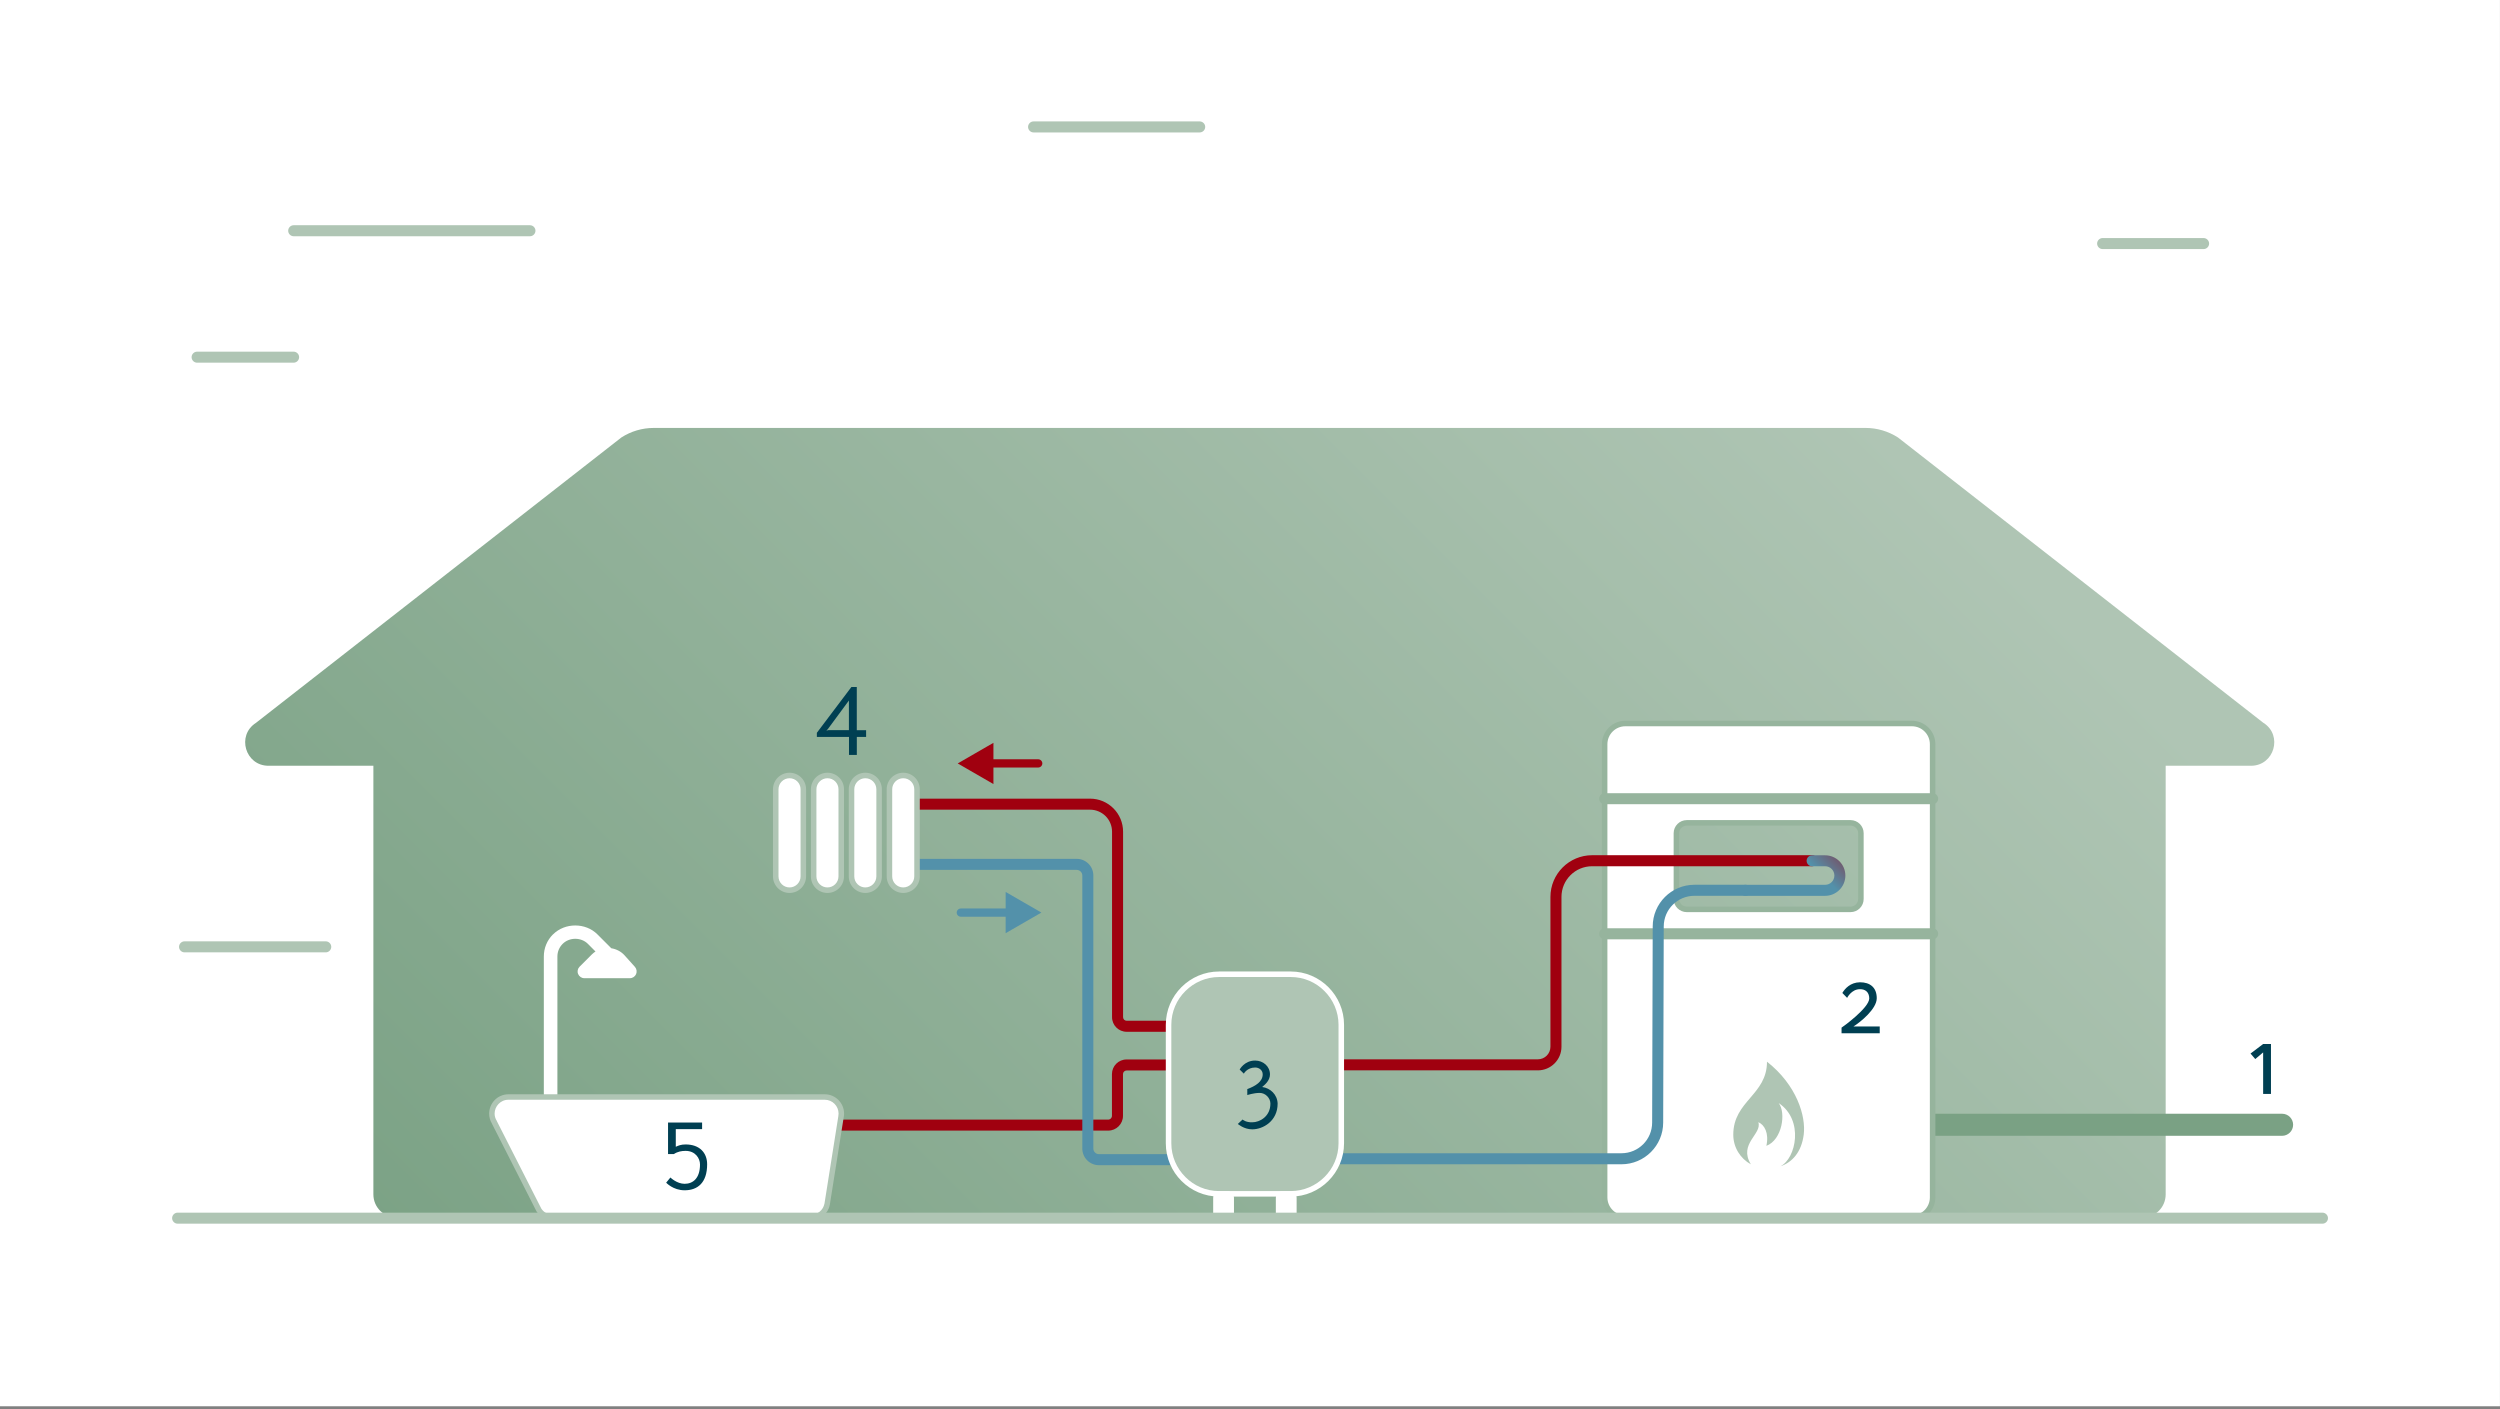 <?xml version="1.0" encoding="UTF-8"?>
<svg xmlns="http://www.w3.org/2000/svg" xmlns:xlink="http://www.w3.org/1999/xlink" id="Layer_1" data-name="Layer 1" width="571" height="321.84" viewBox="0 0 571 321.84">
  <rect x="0" y="0" width="571" height="321.84" fill="#808080" stroke="none"/>
  <defs>
    <style>
      .cls-1 {
        fill: none;
      }

      .cls-2 {
        fill: #003f52;
      }

      .cls-3 {
        fill: url(#linear-gradient-2);
      }

      .cls-4 {
        fill: #7aa184;
      }

      .cls-5 {
        fill: url(#linear-gradient);
      }

      .cls-6 {
        fill: #afc5b4;
      }

      .cls-7 {
        fill: #96b49d;
      }

      .cls-8 {
        fill: #fff;
      }

      .cls-9 {
        fill: #a0000f;
      }

      .cls-10 {
        fill: #5391aa;
      }

      .cls-11 {
        clip-path: url(#clippath);
      }
    </style>
    <clipPath id="clippath">
      <rect class="cls-1" width="571" height="321.19"></rect>
    </clipPath>
    <linearGradient id="linear-gradient" x1="413.67" y1="259.16" x2="142.78" y2="-11.73" gradientTransform="translate(0 342) scale(1 -1)" gradientUnits="userSpaceOnUse">
      <stop offset="0" stop-color="#afc5b4"></stop>
      <stop offset="1" stop-color="#7aa184"></stop>
    </linearGradient>
    <linearGradient id="linear-gradient-2" x1="412.06" y1="142.28" x2="427.02" y2="157.23" gradientTransform="translate(0 342) scale(1 -1)" gradientUnits="userSpaceOnUse">
      <stop offset="0" stop-color="#5391aa"></stop>
      <stop offset=".13" stop-color="#5391aa"></stop>
      <stop offset=".79" stop-color="#a0000f"></stop>
      <stop offset="1" stop-color="#a0000f"></stop>
    </linearGradient>
  </defs>
  <g class="cls-11">
    <g>
      <path class="cls-8" d="M571,0H0v321.19h570.99V0Z"></path>
      <path class="cls-5" d="M516.97,165.11l-83.47-65.19c-2.22-1.42-4.78-2.18-7.4-2.18H149.32c-2.63,0-5.2.76-7.4,2.18l-83.47,65.19c-4.47,2.87-2.43,9.79,2.87,9.79h23.96v97.9c0,2.93,2.38,5.31,5.31,5.31h398.74c2.93,0,5.31-2.38,5.31-5.31v-97.9h19.48c5.31,0,7.34-6.92,2.87-9.79h-.01Z"></path>
      <path class="cls-4" d="M431.68,259.42h89.55c1.38,0,2.52-1.13,2.52-2.52s-1.13-2.52-2.52-2.52h-89.55c-1.38,0-2.52,1.13-2.52,2.52s1.13,2.52,2.52,2.52h0Z"></path>
      <g>
        <path class="cls-6" d="M45.02,82.84h22.04c.69,0,1.26-.57,1.26-1.26s-.57-1.26-1.26-1.26h-22.04c-.69,0-1.26.57-1.26,1.26s.57,1.26,1.26,1.26Z"></path>
        <path class="cls-6" d="M42.15,217.52h32.25c.69,0,1.26-.57,1.26-1.26s-.57-1.26-1.26-1.26h-32.25c-.69,0-1.26.57-1.26,1.26s.57,1.26,1.26,1.26Z"></path>
        <path class="cls-6" d="M480.24,56.89h23.06c.69,0,1.26-.57,1.26-1.26s-.57-1.26-1.26-1.26h-23.06c-.69,0-1.26.57-1.26,1.26s.57,1.26,1.26,1.26h0Z"></path>
        <path class="cls-6" d="M236.07,30.25h37.94c.69,0,1.26-.57,1.26-1.26s-.57-1.26-1.26-1.26h-37.94c-.69,0-1.26.57-1.26,1.26s.57,1.26,1.26,1.26h0Z"></path>
        <path class="cls-6" d="M67.08,53.96h53.96c.69,0,1.26-.57,1.26-1.26s-.57-1.26-1.26-1.26h-53.96c-.69,0-1.26.57-1.26,1.26s.57,1.26,1.26,1.26Z"></path>
      </g>
      <path class="cls-8" d="M423.05,68.44h-144.71v1.26h144.71"></path>
      <path class="cls-9" d="M237.13,173.42h-11.61c-.52,0-.94.43-.94.94s.43.94.94.94h11.61c.52,0,.94-.43.94-.94s-.43-.94-.94-.94Z"></path>
      <path class="cls-9" d="M226.9,169.66l-8.16,4.71,8.16,4.71v-9.42Z"></path>
      <path class="cls-10" d="M219.45,209.38h11.61c.52,0,.94-.43.94-.94s-.43-.94-.94-.94h-11.61c-.52,0-.94.43-.94.94s.43.94.94.94Z"></path>
      <path class="cls-10" d="M229.69,213.14l8.16-4.71-8.16-4.71v9.42Z"></path>
      <path class="cls-9" d="M207.22,184.93h41.74c1.4,0,2.64.57,3.56,1.47.91.92,1.47,2.17,1.47,3.56v42.36c0,1.85,1.5,3.34,3.34,3.34h21.91c.69,0,1.26-.57,1.26-1.26s-.57-1.26-1.26-1.26h-21.91c-.45,0-.82-.36-.82-.82v-42.36c0-4.17-3.37-7.55-7.55-7.55h-41.74c-.69,0-1.26.57-1.26,1.26s.57,1.26,1.26,1.26h0Z"></path>
      <path class="cls-9" d="M190.02,258.23h63.1c1.86,0,3.37-1.51,3.37-3.37v-9.54c0-.45.37-.82.82-.82h22.95c.69,0,1.26-.57,1.26-1.26s-.57-1.26-1.26-1.26h-22.95c-1.85,0-3.34,1.5-3.34,3.34v9.54c0,.48-.39.86-.86.86h-63.1c-.69,0-1.26.57-1.26,1.26s.57,1.26,1.26,1.26h0Z"></path>
      <path class="cls-10" d="M207.21,198.68h38.71c.7,0,1.28.58,1.28,1.28v62.37c0,2.1,1.7,3.8,3.8,3.8h22.54c.69,0,1.26-.57,1.26-1.26s-.57-1.26-1.26-1.26h-22.54c-.71,0-1.28-.58-1.28-1.28v-62.37c0-2.1-1.7-3.8-3.8-3.8h-38.71c-.69,0-1.26.57-1.26,1.26s.57,1.26,1.26,1.26Z"></path>
      <path class="cls-8" d="M126.32,213.41c2.71-2.71,7.43-2.71,10.13,0l3.17,3.17c1.16.19,2.24.74,3.03,1.62l2.37,2.64c.4.45.5,1.11.26,1.66-.25.55-.79.92-1.41.92h-10.41c-.63,0-1.18-.38-1.42-.96-.24-.58-.1-1.23.34-1.67l2.79-2.79c.25-.25.54-.48.84-.68l-1.73-1.74c-1.55-1.55-4.23-1.54-5.77,0-.77.77-1.2,1.79-1.2,2.88v36.21c0,.86-.69,1.55-1.55,1.55s-1.55-.69-1.55-1.55v-36.21c0-1.91.74-3.71,2.1-5.06h-.02Z"></path>
      <path class="cls-8" d="M123.08,276.36l-10.15-19.97c-1.61-2.52.2-5.84,3.2-5.84h72.23c2.39,0,4.19,2.19,3.71,4.53l-3.17,19.97c-.35,1.78-1.91,3.05-3.71,3.05h-58.92c-1.3,0-2.49-.65-3.2-1.75h.01Z"></path>
      <path class="cls-6" d="M123.08,276.36l.57-.29-10.16-19.99v-.03c-.36-.55-.52-1.13-.52-1.7,0-.82.33-1.62.89-2.2.57-.59,1.34-.97,2.28-.97h72.23c1.78,0,3.16,1.46,3.16,3.16,0,.2-.03.42-.06.63l-3.17,19.99.62.1-.62-.13c-.29,1.47-1.6,2.54-3.1,2.54h-58.92c-1.08,0-2.08-.55-2.67-1.46l-.53.34-.53.34c.82,1.27,2.22,2.04,3.73,2.04h58.92c2.1,0,3.93-1.49,4.33-3.55l3.17-19.99-.62-.1.62.13c.06-.29.09-.59.09-.87,0-2.39-1.94-4.41-4.42-4.42h-72.23c-1.28,0-2.4.54-3.19,1.36-.78.82-1.23,1.93-1.23,3.07,0,.81.23,1.62.7,2.38l.53-.34-.57.29,10.16,19.99v.02l.54-.34h-.01Z"></path>
      <path class="cls-2" d="M518.69,249.84v-11.39h-1.79l-2.88,2.18,1.08,1.26,1.8-1.52v9.48h1.79Z"></path>
      <path class="cls-2" d="M189.16,166.78l-.38.08v-.03l.28-.28,4.83-6.55v6.77h-4.73ZM197.81,166.78h-2.12v-9.87h-1.23l-7.89,10.46v.94h7.34v4.12h1.79v-4.12h2.12v-1.54Z"></path>
      <path class="cls-2" d="M154.35,257.89h6.01v-1.51h-7.78v7.21h1.33c.87-.58,1.78-.73,2.68-.73,2.24,0,3.29,1.71,3.29,3.1,0,3.12-1.57,4.42-3.51,4.42-1.79,0-3.25-1.44-3.25-1.44l-.97,1.18s1.57,1.74,4.22,1.74c2.96,0,5.14-1.71,5.14-5.94,0-2.59-1.69-4.53-4.92-4.53-1.03,0-1.65.26-2.24.53v-4.03h.01Z"></path>
      <path class="cls-8" d="M436.68,165.25h-65.45c-2.62,0-4.73,2.12-4.73,4.73v103.51c0,2.62,2.12,4.73,4.73,4.73h65.45c2.62,0,4.73-2.12,4.73-4.73v-103.51c0-2.62-2.12-4.73-4.73-4.73ZM425.03,205.32c0,1.31-1.06,2.37-2.37,2.37h-37.4c-1.31,0-2.37-1.06-2.37-2.37v-15.02c0-1.31,1.06-2.37,2.37-2.37h37.4c1.31,0,2.37,1.06,2.37,2.37v15.02Z"></path>
      <path class="cls-7" d="M436.68,165.25v-.63h-65.45c-2.96,0-5.36,2.4-5.36,5.36v103.51c0,2.96,2.4,5.36,5.36,5.36h65.45c2.96,0,5.36-2.4,5.36-5.36v-103.51c0-2.96-2.4-5.36-5.36-5.36v1.26c2.27,0,4.1,1.84,4.1,4.1v103.51c0,2.27-1.84,4.1-4.1,4.1h-65.45c-2.27,0-4.1-1.84-4.1-4.1v-103.51c0-2.27,1.84-4.1,4.1-4.1h65.45v-.63ZM425.03,205.33h-.63c0,.96-.78,1.74-1.74,1.74h-37.4c-.96,0-1.74-.78-1.74-1.74v-15.02c0-.96.78-1.74,1.74-1.74h37.4c.96,0,1.74.78,1.74,1.74v15.02h1.26v-15.02c0-1.66-1.35-3-3-3h-37.4c-1.65,0-3,1.35-3,3v15.02c0,1.66,1.35,3,3,3h37.4c1.66,0,3-1.35,3-3h-.63Z"></path>
      <path class="cls-6" d="M403.58,242.5c0,7.59-7.7,8.95-7.7,16.66,0,2.92,1.62,5.46,4.02,6.77-2.9-4.71,2.62-6.9,1.7-9.63,1.39.59,2.48,2.49,1.84,5.41,3.63-1.37,4.53-7.59,2.81-9.77,5.8,3.85,4,12.66.39,14.45,2.77-.94,4.82-3.3,5.33-7.23.54-4.22-1.59-11.33-8.38-16.66h.01Z"></path>
      <path class="cls-7" d="M366.5,183.68h74.92c.69,0,1.26-.57,1.26-1.26s-.57-1.26-1.26-1.26h-74.92c-.69,0-1.26.57-1.26,1.26s.57,1.26,1.26,1.26Z"></path>
      <path class="cls-7" d="M366.5,214.54h74.92c.69,0,1.26-.57,1.26-1.26s-.57-1.26-1.26-1.26h-74.92c-.69,0-1.26.57-1.26,1.26s.57,1.26,1.26,1.26Z"></path>
      <path class="cls-9" d="M413.89,195.33h-50.24c-5.26,0-9.53,4.27-9.53,9.53v34.21c0,1.6-1.3,2.88-2.88,2.88h-50.25c-.69,0-1.26.57-1.26,1.26s.57,1.26,1.26,1.26h50.25c2.98,0,5.4-2.42,5.4-5.4v-34.21c0-1.94.78-3.69,2.05-4.96,1.27-1.27,3.02-2.05,4.96-2.05h50.24c.69,0,1.26-.57,1.26-1.26s-.57-1.26-1.26-1.26h0Z"></path>
      <path class="cls-3" d="M413.89,197.85h2.96c1.17,0,2.12.94,2.12,2.12s-.94,2.12-2.12,2.12h-18.2c-.69,0-1.26.57-1.26,1.26s.57,1.26,1.26,1.26h18.2c2.56,0,4.63-2.08,4.63-4.63s-2.08-4.63-4.63-4.63h-2.96c-.69,0-1.26.57-1.26,1.26s.57,1.26,1.26,1.26h0Z"></path>
      <path class="cls-10" d="M287.7,265.92h82.64c5.26,0,9.53-4.27,9.53-9.53l.13-44.78c0-1.94.78-3.69,2.05-4.96,1.27-1.27,3.02-2.05,4.96-2.05h11.65c.69,0,1.26-.57,1.26-1.26s-.57-1.26-1.26-1.26h-11.65c-5.26,0-9.53,4.27-9.53,9.53l-.13,44.78c0,1.94-.78,3.69-2.05,4.96-1.27,1.27-3.02,2.05-4.96,2.05h-82.64c-.69,0-1.26.57-1.26,1.26s.57,1.26,1.26,1.26h0Z"></path>
      <path class="cls-6" d="M294.8,222.51h-16.37c-6.38,0-11.54,5.17-11.54,11.55v27.07c0,6.38,5.17,11.55,11.54,11.55h16.37c6.38,0,11.54-5.17,11.54-11.55v-27.07c0-6.38-5.17-11.55-11.54-11.55Z"></path>
      <g>
        <path class="cls-8" d="M278.44,272.67v.63h16.37c6.7,0,12.17-5.48,12.17-12.17v-27.07c0-6.7-5.48-12.17-12.17-12.17h-16.37c-6.7,0-12.17,5.48-12.17,12.17v27.07c0,6.7,5.48,12.17,12.17,12.17v-1.26c-3,0-5.73-1.22-7.7-3.21-1.98-1.98-3.21-4.71-3.21-7.7v-27.07c0-3,1.22-5.73,3.21-7.7,1.98-1.98,4.71-3.21,7.7-3.21h16.37c3,0,5.73,1.22,7.7,3.21,1.98,1.98,3.21,4.71,3.21,7.7v27.07c0,3-1.22,5.73-3.21,7.7-1.98,1.98-4.71,3.21-7.7,3.21h-16.37v.63Z"></path>
        <path class="cls-8" d="M280.3,272.67h-1.66c-.51,0-.92.41-.92.92v4.43c0,.51.41.92.92.92h1.66c.51,0,.92-.41.92-.92v-4.43c0-.51-.41-.92-.92-.92Z"></path>
        <path class="cls-8" d="M278.64,278.94v.63h1.65c.86,0,1.55-.69,1.55-1.55v-4.42c0-.86-.69-1.55-1.55-1.55h-1.65c-.86,0-1.55.69-1.55,1.55v4.42c0,.86.69,1.55,1.55,1.55v-1.26c-.15,0-.29-.14-.29-.29v-4.42c0-.15.14-.29.29-.29h1.65c.15,0,.29.14.29.29v4.42c0,.15-.14.29-.29.29h-1.65v.63Z"></path>
        <path class="cls-8" d="M294.62,272.67h-1.66c-.51,0-.92.41-.92.92v4.43c0,.51.41.92.92.92h1.66c.51,0,.92-.41.92-.92v-4.43c0-.51-.41-.92-.92-.92Z"></path>
        <path class="cls-8" d="M292.95,278.94v.63h1.65c.86,0,1.55-.69,1.55-1.55v-4.42c0-.86-.69-1.55-1.55-1.55h-1.65c-.86,0-1.55.69-1.55,1.55v4.42c0,.86.69,1.55,1.55,1.55v-1.26c-.15,0-.29-.14-.29-.29v-4.42c0-.15.14-.29.29-.29h1.65c.15,0,.29.14.29.29v4.42c0,.15-.14.29-.29.29h-1.65v.63Z"></path>
      </g>
      <path class="cls-2" d="M284.1,245.21s.74-1.39,2.59-1.39c.88,0,1.71.6,1.71,1.57,0,1.67-1.65,2.66-3.52,3.36v1.37s1.41-.5,2.84-.5c1.31,0,2.44,1.18,2.44,2.44,0,2.96-2.46,4.27-4.12,4.27-1.49.06-2.25-.63-2.25-.63l-1.07,1.01s1.41,1.25,3.32,1.23c2.38,0,5.77-1.84,5.77-5.88-.06-2.04-1.65-3.55-3.53-3.79.88-.71,1.78-1.64,1.78-2.88,0-1.85-1.57-3.16-3.39-3.16-2.46,0-3.53,2.05-3.53,2.05l.94.93h0Z"></path>
      <path class="cls-6" d="M40.57,279.49h489.88c.69,0,1.26-.57,1.26-1.26s-.57-1.26-1.26-1.26H40.57c-.69,0-1.26.57-1.26,1.26s.57,1.26,1.26,1.26h0Z"></path>
      <path class="cls-2" d="M421.88,227.92s.97-1.98,2.92-1.99c1.18-.03,2.12.63,2.14,2.09,0,2.22-6.28,6.69-6.33,6.69v1.28h8.72v-1.54h-6.01c1.57-.97,5.33-4,5.33-6.45s-1.51-3.65-3.83-3.65c-2.22.03-3.45,1.47-4.03,2.44l1.08,1.11h0Z"></path>
      <path class="cls-8" d="M206.3,177.12c1.74,0,3.15,1.41,3.15,3.15v19.9c0,1.74-1.41,3.15-3.15,3.15s-3.15-1.41-3.15-3.15v-19.9c0-1.74,1.41-3.15,3.15-3.15Z"></path>
      <path class="cls-6" d="M206.3,177.12v.63c1.4,0,2.52,1.13,2.52,2.52v19.9c0,1.38-1.13,2.52-2.52,2.52s-2.52-1.13-2.52-2.52v-19.9c0-1.39,1.13-2.52,2.52-2.52v-1.26c-2.09,0-3.78,1.69-3.78,3.78v19.9c0,2.09,1.69,3.78,3.78,3.78s3.78-1.69,3.78-3.78v-19.9c0-2.09-1.69-3.78-3.78-3.78v.63Z"></path>
      <path class="cls-8" d="M197.64,177.12c1.74,0,3.15,1.41,3.15,3.15v19.9c0,1.74-1.41,3.15-3.15,3.15s-3.15-1.41-3.15-3.15v-19.9c0-1.74,1.41-3.15,3.15-3.15Z"></path>
      <path class="cls-6" d="M197.64,177.12v.63c1.4,0,2.52,1.13,2.52,2.52v19.9c0,1.38-1.13,2.52-2.52,2.52s-2.52-1.13-2.52-2.52v-19.9c0-1.39,1.13-2.52,2.52-2.52v-1.26c-2.09,0-3.78,1.69-3.78,3.78v19.9c0,2.09,1.69,3.78,3.78,3.78s3.78-1.69,3.78-3.78v-19.9c0-2.09-1.69-3.78-3.78-3.78v.63Z"></path>
      <path class="cls-8" d="M188.99,177.12c1.74,0,3.15,1.41,3.15,3.15v19.9c0,1.74-1.41,3.15-3.15,3.15s-3.15-1.41-3.15-3.15v-19.9c0-1.74,1.41-3.15,3.15-3.15Z"></path>
      <path class="cls-6" d="M188.99,177.12v.63c1.4,0,2.52,1.13,2.52,2.52v19.9c0,1.38-1.13,2.52-2.52,2.52s-2.52-1.13-2.52-2.52v-19.9c0-1.39,1.13-2.52,2.52-2.52v-1.26c-2.09,0-3.78,1.69-3.78,3.78v19.9c0,2.09,1.69,3.78,3.78,3.78s3.78-1.69,3.78-3.78v-19.9c0-2.09-1.69-3.78-3.78-3.78v.63Z"></path>
      <path class="cls-8" d="M180.33,177.12c1.74,0,3.15,1.41,3.15,3.15v19.9c0,1.74-1.41,3.15-3.15,3.15s-3.15-1.41-3.15-3.15v-19.9c0-1.74,1.41-3.15,3.15-3.15Z"></path>
      <path class="cls-6" d="M180.33,177.12v.63c1.4,0,2.52,1.13,2.52,2.52v19.9c0,1.38-1.13,2.52-2.52,2.52s-2.52-1.13-2.52-2.52v-19.9c0-1.39,1.13-2.52,2.52-2.52v-1.26c-2.09,0-3.78,1.69-3.78,3.78v19.9c0,2.09,1.69,3.78,3.78,3.78s3.78-1.69,3.78-3.78v-19.9c0-2.09-1.69-3.78-3.78-3.78v.63Z"></path>
    </g>
  </g>
</svg>
